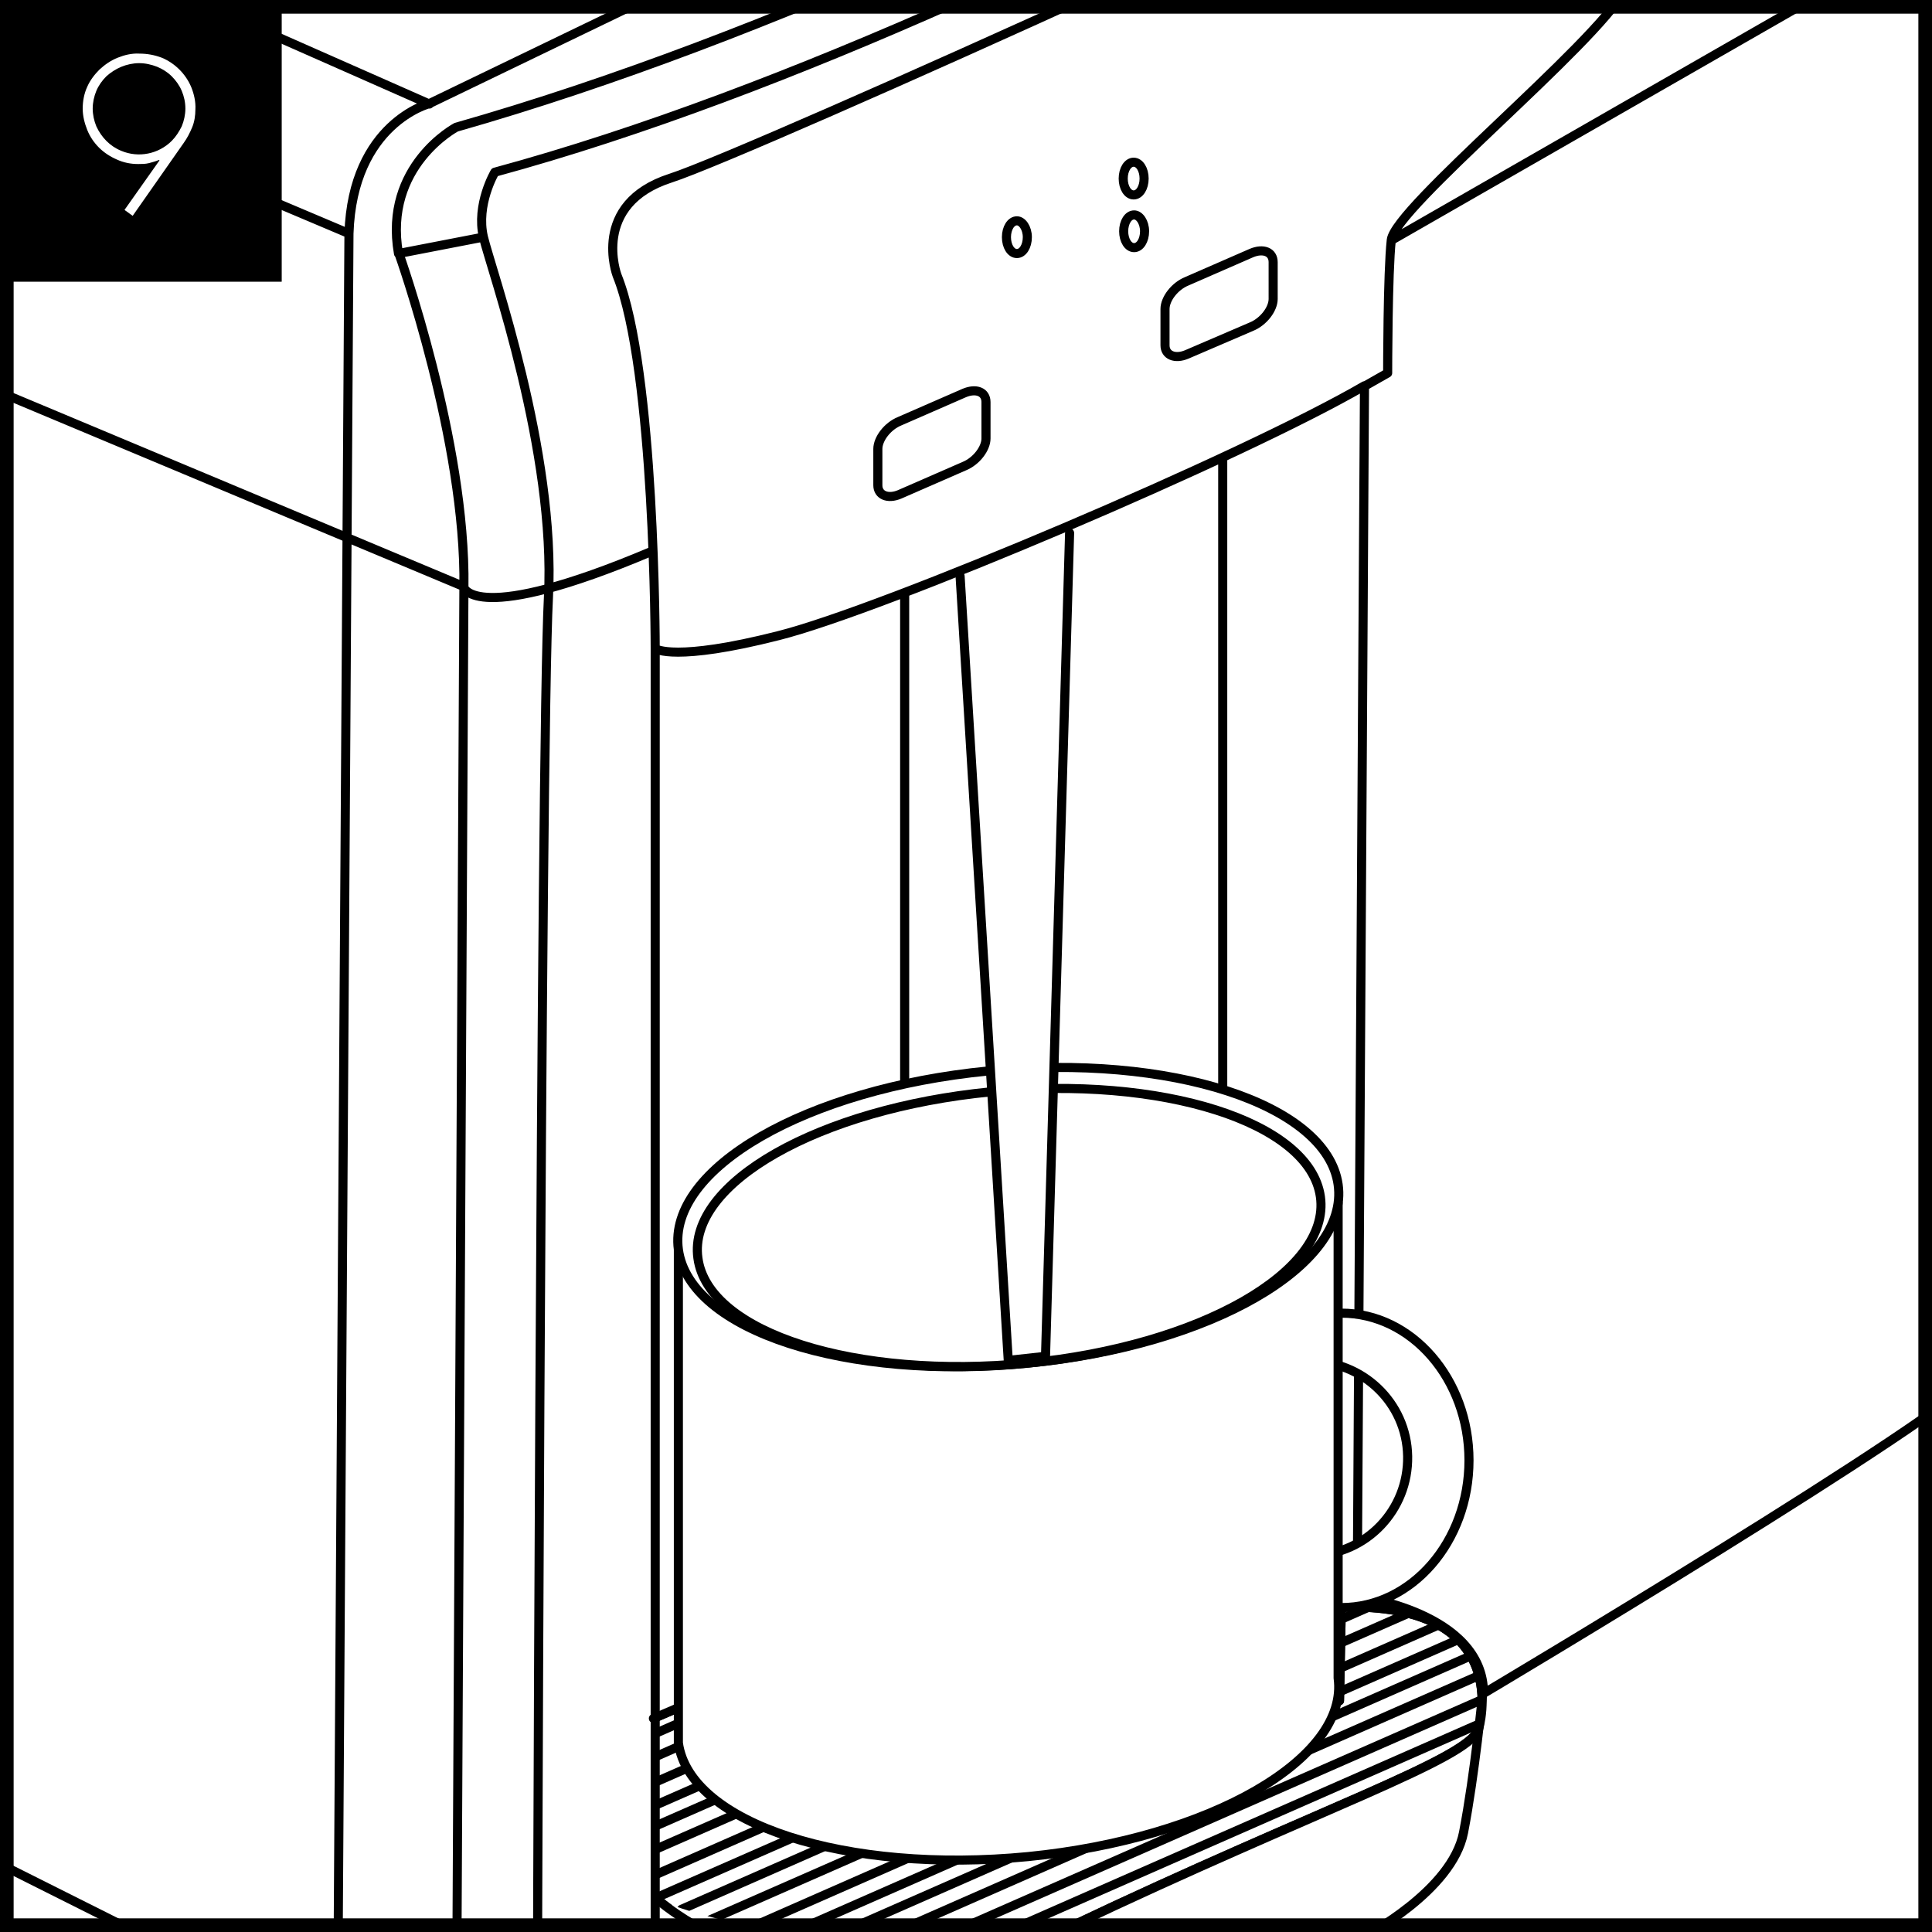 <?xml version="1.0" encoding="UTF-8"?> <!-- Generator: Adobe Illustrator 25.3.1, SVG Export Plug-In . SVG Version: 6.00 Build 0) --> <svg xmlns="http://www.w3.org/2000/svg" xmlns:xlink="http://www.w3.org/1999/xlink" version="1.1" id="Layer_1" x="0px" y="0px" viewBox="0 0 425.2 425.2" style="enable-background:new 0 0 425.2 425.2;" xml:space="preserve"> <style type="text/css"> .st0{fill:#FFFFFF;} .st1{clip-path:url(#SVGID_2_);} .st2{fill:none;stroke:#000000;stroke-width:2;stroke-linecap:round;stroke-linejoin:round;} .st3{clip-path:url(#SVGID_4_);} .st4{fill:none;} .st5{clip-path:url(#SVGID_6_);} .st6{fill:none;stroke:#000000;} </style> <rect y="0" class="st0" width="425.2" height="425.2"></rect> <g> <defs> <rect id="SVGID_1_" x="2.1" y="1.1" width="423.1" height="423.5"></rect> </defs> <clipPath id="SVGID_2_"> <use xlink:href="#SVGID_1_" style="overflow:visible;"></use> </clipPath> <g class="st1"> <path class="st2" d="M403.2-125.6l-137.4-50 M94.5,22.9l-113.2-50 M76.8,51.4L-18.7,11 M199.1,337.1V130.8 M269.1,335.6V100.7 M100.4,460.6L-0.7,409.9 M74.3,446.8l2.5-395.4c0.8-24.3,17.7-28.6,17.7-28.6l301.9-145.7l6.7-2.9 c44.7,15.7,36.3,102.1,36.3,102.1L436.1,302c-7.6,10-109.6,70.7-109.6,70.7c0-17.9-27.8-21.4-27.8-21.4L300.3,85l5.1-2.9 c0,0,0-22.1,0.8-29.3c0.8-7.1,44.7-42.8,51.4-55s0.8-42.1-3.4-47.8c-4.2-5.7-14.3,0.7-14.3,0.7c-16.9,11.4-174.6,82.8-192.3,88.5 c-17.7,5.7-11.8,21.4-11.8,21.4c8.4,20.7,8.4,82.1,8.4,82.1v296.3c6.7,2.9,5.1,10.7,5.1,10.7c-43.9,22.1-48.9,10.7-48.9,10.7 l1.7-331.3L-18.7,78.5 M143.3,121.4c-38.8,16.4-41.2,7.9-41.2,7.9c0.5-32.1-14.3-73.5-14.3-73.5 M226.1,52.2c0,2-1,3.6-2.3,3.6 c-1.3,0-2.3-1.6-2.3-3.6c0-2,1-3.6,2.3-3.6C225,48.6,226.1,50.2,226.1,52.2z M251.9,50.9c0,2-1,3.6-2.3,3.6 c-1.3,0-2.3-1.6-2.3-3.6c0-2,1-3.6,2.3-3.6C250.8,47.3,251.9,48.9,251.9,50.9z M251.8,39.3c0,2-1,3.6-2.3,3.6 c-1.3,0-2.3-1.6-2.3-3.6c0-2,1-3.6,2.3-3.6C250.8,35.7,251.8,37.3,251.8,39.3L251.8,39.3z M280.2,65.8c0,2.2-2.1,5-4.8,6.1 L261.2,78c-2.6,1.1-4.8,0.2-4.8-2v-8c0-2.2,2.1-5,4.8-6.1l14.2-6.2c2.6-1.1,4.8-0.3,4.8,2V65.8z M217,96.5c0,2.2-2.1,5-4.8,6.1 l-14.2,6.2c-2.6,1.1-4.8,0.2-4.8-2v-8c0-2.2,2.1-5,4.8-6.1l14.2-6.2c2.6-1.1,4.8-0.3,4.8,2V96.5z M149.3,449.9 c17.1,15.6,41.4,20.5,63.2,12.9l87.7-36.6c0,0,19.4-10,21.9-22.9s4.2-30.5,4.2-30.5 M144.3,142.8c0,0,4.2,2.9,27-2.9 c22.8-5.7,102-39.3,129-55 M439.4-23.5L306.2,52.9 M106.3,52.2l-18.6,3.6c-3.4-19.3,12.7-27.8,12.7-27.8 c138.3-39.3,305.3-147.1,305.3-147.1l6.7-1.4 M425.1-107.1c0,0-7.6-6.4-11.8-2.9S237.9,2.9,108.9,37.9c0,0-4.2,7.1-2.5,14.3 c1.7,7.1,16,47.1,14.3,79.3s-2.5,331.3-2.5,331.3"></path> </g> </g> <g> <defs> <path id="SVGID_3_" d="M277.6,354.3C277.6,354.3,277.6,354.3,277.6,354.3C277.6,354.3,277.6,354.3,277.6,354.3 M277.7,354.3 L277.7,354.3 M277.8,354.3L277.8,354.3 M277.9,354.3L277.9,354.3 M278,354.3c-0.1,0-0.1,0-0.1,0C278,354.3,278,354.3,278,354.3 M278.4,354.3c-0.1,0-0.3,0-0.4,0C278.2,354.3,278.3,354.3,278.4,354.3 M279,354.3c-0.2,0-0.4,0-0.5,0 C278.6,354.3,278.8,354.3,279,354.3 M281,354.2c-0.9,0-1.5,0-2.1,0.1C279.5,354.3,280.2,354.2,281,354.2 M281.2,354.2L281.2,354.2 M282.4,354.2c-0.3,0-0.7,0-1,0C281.7,354.2,282.1,354.2,282.4,354.2 M283.6,354.1c-0.4,0-0.8,0-1.2,0 C282.8,354.2,283.2,354.2,283.6,354.1 M283.9,354.1c0,0-0.1,0-0.1,0C283.8,354.1,283.8,354.1,283.9,354.1 M284.7,354.1 c-0.2,0-0.4,0-0.6,0C284.3,354.1,284.5,354.1,284.7,354.1 M285,354.1c-0.1,0-0.2,0-0.3,0C284.8,354.1,284.9,354.1,285,354.1 M285.5,354.1c-0.1,0-0.2,0-0.3,0C285.2,354.1,285.3,354.1,285.5,354.1 M285.8,354.1c-0.1,0-0.2,0-0.3,0 C285.6,354.1,285.7,354.1,285.8,354.1 M286.3,354.1c-0.1,0-0.2,0-0.3,0C286.1,354.1,286.2,354.1,286.3,354.1 M286.5,354.1 c-0.1,0-0.1,0-0.2,0C286.3,354.1,286.4,354.1,286.5,354.1 M287,354L287,354 M287.4,354L287.4,354 M287.9,354c-0.1,0-0.2,0-0.3,0 C287.7,354,287.8,354,287.9,354 M288,354L288,354 M288.4,354c-0.1,0-0.2,0-0.3,0C288.2,354,288.3,354,288.4,354 M289.4,354 c-0.3,0-0.6,0-0.9,0C288.8,354,289.1,354,289.4,354 M289.8,354c-0.1,0-0.2,0-0.3,0C289.5,354,289.7,354,289.8,354 M290.1,354 c0,0-0.1,0-0.1,0C290,354,290.1,354,290.1,354 M290.9,353.9c-0.1,0-0.1,0-0.2,0C290.8,353.9,290.8,353.9,290.9,353.9 M291,353.9 c0,0-0.1,0-0.1,0C290.9,353.9,291,353.9,291,353.9 M291.3,353.9c-0.1,0-0.2,0-0.3,0C291.2,353.9,291.2,353.9,291.3,353.9 M291.5,353.9C291.5,353.9,291.5,353.9,291.5,353.9C291.5,353.9,291.5,353.9,291.5,353.9 M292.3,353.9c-0.2,0-0.5,0-0.7,0 C291.8,353.9,292.1,353.9,292.3,353.9 M292.4,353.9C292.4,353.9,292.4,353.9,292.4,353.9C292.4,353.9,292.4,353.9,292.4,353.9 M292.7,353.9C292.7,353.9,292.7,353.9,292.7,353.9C292.7,353.9,292.7,353.9,292.7,353.9 M293,353.9L293,353.9 M293.2,353.9 L293.2,353.9 M294.1,353.9L294.1,353.9 M294.4,353.8L294.4,353.8 M294.5,353.8L294.5,353.8 M294.6,353.8L294.6,353.8 M143.5,378.3 l0.4,39.5c0,0,8.4,3.7,23.5,6.6l51.4-0.2c5.6,0.3,12.2,0.2,16.3,0c54.7-26,87.5-36.8,90-43.5c0,0,8.5-28-30.2-26.9l-17.6,0.2 l-16.6-26.1L143.5,378.3z"></path> </defs> <clipPath id="SVGID_4_"> <use xlink:href="#SVGID_3_" style="overflow:visible;"></use> </clipPath> <g class="st3"> <path class="st2" d="M144.3,417.7c0,0,35.5,32.8,91.1,6.4c54.7-26,87.5-36.8,90-43.5c0,0,8.5-28-30.2-26.9l0,0l-0.4,20.6 L261,327.8l-117.2,50.4"></path> <line class="st4" x1="179.8" y1="443.5" x2="339" y2="373.5"></line> <line class="st2" x1="179.8" y1="443.5" x2="339" y2="373.5"></line> <line class="st4" x1="177" y1="439.6" x2="336.3" y2="369.6"></line> <line class="st2" x1="177" y1="439.6" x2="336.3" y2="369.6"></line> <line class="st4" x1="170.3" y1="437" x2="329.5" y2="367"></line> <line class="st2" x1="170.3" y1="437" x2="329.5" y2="367"></line> <line class="st4" x1="167.5" y1="433.1" x2="326.7" y2="363.1"></line> <line class="st2" x1="167.5" y1="433.1" x2="326.7" y2="363.1"></line> <line class="st4" x1="162.3" y1="430.6" x2="321.5" y2="360.6"></line> <line class="st2" x1="162.3" y1="430.6" x2="321.5" y2="360.6"></line> <line class="st4" x1="159.5" y1="426.7" x2="318.7" y2="356.7"></line> <line class="st2" x1="159.5" y1="426.7" x2="318.7" y2="356.7"></line> <line class="st4" x1="152.7" y1="424.1" x2="311.9" y2="354.2"></line> <line class="st2" x1="152.7" y1="424.1" x2="311.9" y2="354.2"></line> <line class="st4" x1="150" y1="420.2" x2="309.2" y2="350.2"></line> <line class="st2" x1="150" y1="420.2" x2="309.2" y2="350.2"></line> <line class="st4" x1="143.4" y1="418.1" x2="302.6" y2="348.2"></line> <line class="st2" x1="143.4" y1="418.1" x2="302.6" y2="348.2"></line> <line class="st4" x1="140.6" y1="414.2" x2="299.8" y2="344.2"></line> <line class="st2" x1="140.6" y1="414.2" x2="299.8" y2="344.2"></line> <line class="st4" x1="133.8" y1="411.6" x2="293" y2="341.7"></line> <line class="st2" x1="133.8" y1="411.6" x2="293" y2="341.7"></line> <line class="st4" x1="131" y1="407.7" x2="290.2" y2="337.8"></line> <line class="st2" x1="131" y1="407.7" x2="290.2" y2="337.8"></line> <line class="st4" x1="123.5" y1="406.4" x2="282.7" y2="336.5"></line> <line class="st2" x1="123.5" y1="406.4" x2="282.7" y2="336.5"></line> <line class="st4" x1="120.8" y1="402.5" x2="280" y2="332.6"></line> <line class="st2" x1="120.8" y1="402.5" x2="280" y2="332.6"></line> <line class="st4" x1="114" y1="399.9" x2="273.2" y2="330"></line> <line class="st2" x1="114" y1="399.9" x2="273.2" y2="330"></line> <line class="st4" x1="111.2" y1="396" x2="270.4" y2="326.1"></line> <line class="st2" x1="111.2" y1="396" x2="270.4" y2="326.1"></line> </g> </g> <g> <defs> <rect id="SVGID_5_" x="2.1" y="1.1" width="423.1" height="423.5"></rect> </defs> <clipPath id="SVGID_6_"> <use xlink:href="#SVGID_5_" style="overflow:visible;"></use> </clipPath> <g class="st5"> <path class="st2" d="M144.3,417.7c0,0,35.5,32.8,91.1,6.4c54.7-26,87.5-36.8,90-43.5c0,0,8.5-28-30.2-26.9l0,0l-0.4,20.6 L261,327.8l-117.2,50.4"></path> <path class="st0" d="M295.2,289c-15.5,0-28.1,14.5-28.1,32.4c-0.2-11.8,9.1-21.6,20.9-21.8c11.8-0.2,21.6,9.1,21.8,20.9 c0.2,11.8-9.1,21.6-20.9,21.8c-0.1,0-0.3,0-0.4,0c-11.7,0.1-21.2-9.3-21.4-20.9c0,17.9,12.6,32.4,28.1,32.4s28.1-14.5,28.1-32.4 S310.7,289,295.2,289"></path> <path class="st2" d="M295.2,289c-15.5,0-28.1,14.5-28.1,32.4c-0.2-11.8,9.1-21.6,20.9-21.8c11.8-0.2,21.6,9.1,21.8,20.9 c0.2,11.8-9.1,21.6-20.9,21.8c-0.1,0-0.3,0-0.4,0c-11.7,0.1-21.2-9.3-21.4-20.9c0,17.9,12.6,32.4,28.1,32.4s28.1-14.5,28.1-32.4 S310.7,289,295.2,289z"></path> <path class="st0" d="M149.3,275.1v108.5c2.5,17.8,36.9,28.9,77,25c40.1-4,70.6-21.6,68.2-39.3V264.8"></path> <path class="st2" d="M149.3,275.1v108.5c2.5,17.8,36.9,28.9,77,25c40.1-4,70.6-21.6,68.2-39.3V264.8"></path> <path class="st0" d="M294.5,260.7c2.5,17.8-28.1,35.4-68.2,39.3c-40.1,4-74.6-7.2-77-25c-2.4-17.8,28.1-35.4,68.2-39.3 C257.6,231.8,292,243,294.5,260.7"></path> <path class="st2" d="M294.5,260.7c2.5,17.8-28.1,35.4-68.2,39.3c-40.1,4-74.6-7.2-77-25c-2.4-17.8,28.1-35.4,68.2-39.3 C257.6,231.8,292,243,294.5,260.7z"></path> <path class="st0" d="M290.6,263.4c2.3,16.5-26.6,32.9-64.4,36.6s-70.4-6.6-72.6-23.1c-2.3-16.5,26.6-32.9,64.4-36.6 C255.7,236.6,288.3,246.9,290.6,263.4"></path> <path class="st2" d="M290.6,263.4c2.3,16.5-26.6,32.9-64.4,36.6s-70.4-6.6-72.6-23.1c-2.3-16.5,26.6-32.9,64.4-36.6 C255.7,236.6,288.3,246.9,290.6,263.4z"></path> <polyline class="st0" points="235.4,117.3 230.1,298.5 221.9,299.4 211.3,126.8 "></polyline> <polyline class="st2" points="235.4,117.3 230.1,298.5 221.9,299.4 211.3,126.8 "></polyline> </g> </g> <rect x="2.1" y="1.1" class="st6" width="423.1" height="423.5"></rect> <rect y="0" width="62" height="62"></rect> <path class="st0" d="M27.4,46.2l7.7-10.9L35,35.2c-0.7,0.3-1.5,0.5-2.2,0.7c-0.8,0.2-1.6,0.2-2.4,0.2c-1.6,0-3.2-0.3-4.7-1 c-1.4-0.6-2.8-1.5-3.9-2.6c-1.1-1.1-2-2.4-2.6-3.9c-0.6-1.5-1-3.1-1-4.7c0-1.6,0.3-3.3,1-4.8c0.6-1.4,1.6-2.7,2.7-3.8 c1.2-1.1,2.5-2,4-2.6c1.5-0.6,3.1-1,4.8-0.9c1.7,0,3.3,0.3,4.9,0.9c2.9,1.2,5.3,3.6,6.5,6.5c0.6,1.5,1,3.2,0.9,4.9 c0,1.3-0.2,2.7-0.7,3.9c-0.5,1.2-1.1,2.4-1.9,3.5L29.2,47.5L27.4,46.2z M30.6,13.9c-1.3,0-2.7,0.3-3.9,0.8c-1.2,0.5-2.3,1.2-3.3,2.1 c-0.9,0.9-1.7,2-2.2,3.2c-0.5,1.2-0.8,2.6-0.8,3.9c0,1.3,0.3,2.7,0.8,3.9c1.1,2.4,3,4.4,5.5,5.4c3.8,1.6,8.2,0.7,11.1-2.2 c0.9-0.9,1.6-2,2.2-3.2c0.5-1.2,0.8-2.6,0.8-3.9c0-1.4-0.3-2.7-0.8-3.9c-0.5-1.2-1.3-2.3-2.2-3.2c-0.9-0.9-2-1.6-3.2-2.1 C33.3,14.2,32,13.9,30.6,13.9z"></path> <path d="M422.2,3v419.2H3V3H422.2 M425.2,0H0v425.2h425.2V0z"></path> </svg> 